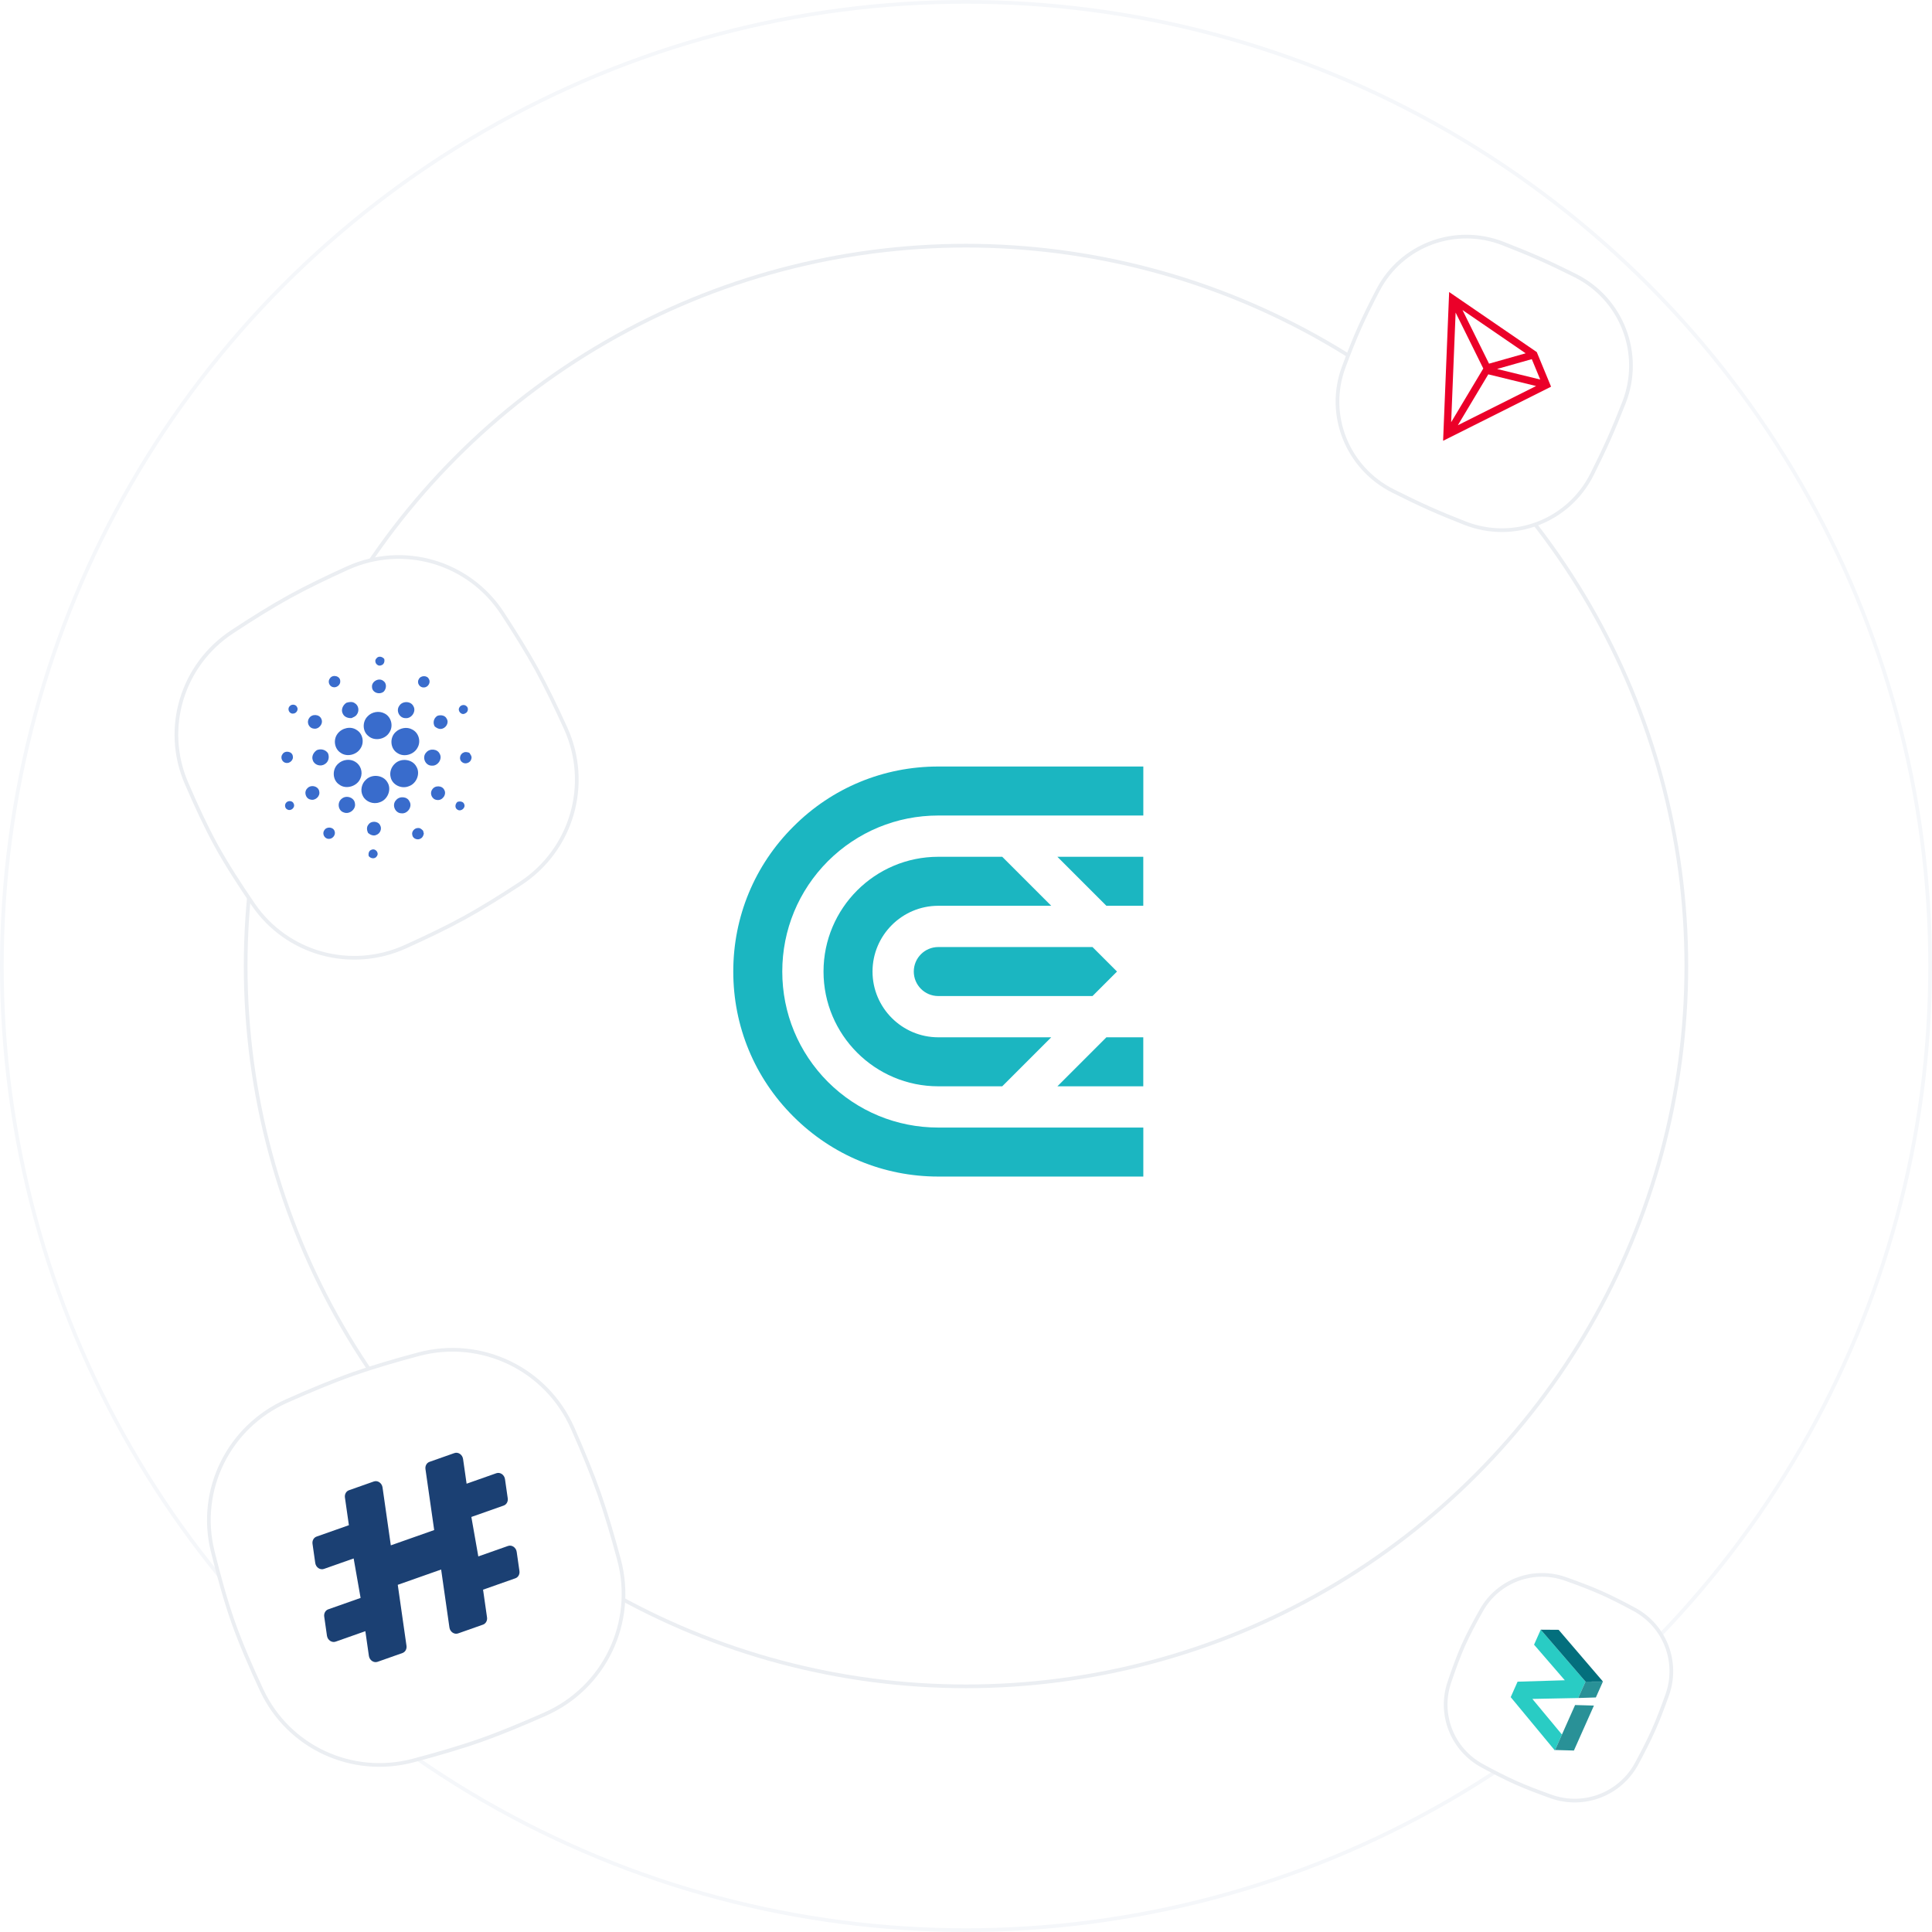 <svg width="523" height="523" viewBox="0 0 523 523" fill="none" xmlns="http://www.w3.org/2000/svg">
<g clip-path="url(#clip0_2431_16902)">
<circle cx="261.5" cy="261.5" r="195" stroke="#EBEEF2"/>
<circle cx="261.5" cy="261.5" r="261" stroke="#F5F7FA"/>
<g filter="url(#filter0_d_2431_16902)">
<circle cx="261.5" cy="261.5" r="127.5" fill="white"/>
</g>
<path d="M253.999 269.633H295.746L302.379 263.001L295.746 256.369H253.999C250.334 256.369 247.367 259.336 247.367 263.001C247.367 266.666 250.334 269.633 253.999 269.633Z" fill="#1BB6C1"/>
<path d="M253.996 231.934C236.857 231.934 222.93 245.861 222.93 263C222.93 280.139 236.857 294.066 253.996 294.066H271.309L284.573 280.802H253.996C244.187 280.802 236.194 272.809 236.194 263C236.194 253.192 244.187 245.198 253.996 245.198H284.573L271.309 231.934H253.996Z" fill="#1BB6C1"/>
<path d="M309.489 294.066V280.802H299.506L286.242 294.066H309.489Z" fill="#1BB6C1"/>
<path d="M214.766 223.765C204.259 234.237 198.5 248.164 198.5 262.999C198.5 277.834 204.259 291.761 214.766 302.233C225.238 312.705 239.2 318.499 254 318.499H309.5V305.235H254C242.725 305.235 232.114 300.837 224.121 292.878C216.162 284.885 211.764 274.274 211.764 262.999C211.764 251.724 216.162 241.113 224.121 233.12C232.114 225.161 242.725 220.763 254 220.763H309.5V207.499H254C239.165 207.499 225.238 213.258 214.766 223.765Z" fill="#1BB6C1"/>
<path d="M299.506 245.198H309.489V231.934H286.242L299.506 245.198Z" fill="#1BB6C1"/>
<g filter="url(#filter1_d_2431_16902)">
<path d="M62.837 37.703C68.119 34.221 73.605 30.789 78.43 28.135C83.032 25.604 88.553 22.945 94.059 20.452C109.173 13.607 126.896 18.776 135.988 32.656C139.373 37.824 142.691 43.155 145.279 47.861C147.859 52.552 150.575 58.188 153.12 63.796C159.987 78.932 154.83 96.694 140.931 105.809C135.757 109.201 130.433 112.519 125.761 115.089C121.005 117.705 115.301 120.438 109.662 122.976C94.934 129.605 77.679 124.847 68.558 111.524C64.88 106.153 61.265 100.536 58.533 95.57C55.811 90.62 53.013 84.581 50.452 78.617C44.072 63.754 49.326 46.606 62.837 37.703Z" fill="white" stroke="#EBEEF2"/>
<path d="M89.329 50.273C90.107 49.144 92.106 49.672 92.103 51.019C92.234 52.043 91.101 52.958 90.106 52.669C89.087 52.428 88.639 51.089 89.329 50.273ZM78.434 57.826C78.944 57.209 80.087 57.33 80.397 58.05C80.874 58.755 80.231 59.821 79.371 59.834C78.31 59.99 77.653 58.559 78.434 57.826ZM103.175 46.769C102.09 47.212 101.081 45.758 101.892 44.907C102.457 44.131 103.524 44.417 104.017 45.05C104.184 45.731 103.966 46.558 103.175 46.769ZM83.665 61.111C84.391 59.847 86.491 59.98 86.994 61.291C87.614 62.553 86.307 64.201 84.89 63.896C83.604 63.752 82.919 62.175 83.665 61.111ZM100.707 52.656C100.53 51.181 102.482 50.06 103.682 50.93C104.732 51.543 104.681 53.045 103.877 53.893C102.712 54.836 100.745 54.167 100.707 52.656ZM92.807 59.892C92.226 58.86 92.783 57.547 93.769 56.913C94.521 56.67 95.415 56.542 96.069 57.041C97.113 57.652 97.32 59.171 96.567 60.129C96.252 60.618 95.671 60.819 95.166 61.06C94.225 61.118 93.215 60.772 92.807 59.892ZM76.455 70.853C77.128 69.716 79.064 70.052 79.259 71.301C79.547 72.316 78.49 73.375 77.454 73.196C76.389 73.079 75.799 71.717 76.455 70.853ZM113.352 50.558C113.85 49.462 115.644 49.419 116.108 50.501C116.68 51.407 115.862 52.776 114.757 52.756C113.613 52.864 112.766 51.548 113.352 50.558ZM99.495 60.608C100.625 59.359 102.6 59.024 104.053 59.784C105.907 60.669 106.574 63.205 105.408 64.939C104.267 66.86 101.341 67.373 99.721 65.904C98.121 64.67 98.035 62.073 99.495 60.608ZM91.396 65.27C92.556 63.718 94.961 63.162 96.545 64.273C98.239 65.271 98.694 67.707 97.543 69.337C96.442 71.061 93.864 71.631 92.227 70.459C90.528 69.391 90.137 66.885 91.396 65.27ZM84.681 72.475C84.272 71.452 84.869 70.311 85.781 69.725C86.868 69.281 88.104 69.596 88.763 70.53C89.237 71.551 88.975 72.949 87.887 73.539C86.748 74.295 85.074 73.728 84.681 72.475ZM108.102 57.72C108.95 56.36 111.201 56.423 111.891 57.807C112.765 59.196 111.437 61.242 109.755 61.072C108.102 61.068 107.115 59.04 108.102 57.72ZM91.537 73.417C92.761 72.25 94.757 71.998 96.157 72.879C97.629 73.731 98.288 75.676 97.607 77.269C96.828 79.484 93.697 80.489 91.851 79.065C89.969 77.865 89.843 74.938 91.537 73.417ZM107.061 64.87C108.243 63.721 110.164 63.337 111.584 64.146C113.343 64.998 114.015 67.34 113.036 69.051C112.067 70.946 109.373 71.713 107.625 70.546C105.665 69.421 105.387 66.462 107.061 64.87ZM83.192 80.072C84.183 78.941 86.277 79.501 86.425 80.957C86.71 82.201 85.353 83.465 84.103 83.12C82.741 82.899 82.183 81.048 83.192 80.072ZM117.687 63.332C117.109 62.365 117.379 61.079 118.4 60.446C119.319 60.109 120.505 60.313 120.927 61.238C121.649 62.368 120.619 63.973 119.277 63.993C118.66 64.022 118.146 63.68 117.687 63.332ZM77.424 83.999C77.997 83.277 79.26 83.391 79.527 84.28C79.983 85.203 78.791 86.31 77.869 85.836C77.133 85.56 76.958 84.606 77.424 83.999ZM124.371 58.155C124.698 57.508 125.682 57.303 126.214 57.779C126.92 58.228 126.759 59.466 125.946 59.771C124.94 60.445 123.745 59.083 124.371 58.155ZM99.141 77.664C100.831 76.096 103.803 76.51 104.882 78.444C106.089 80.335 104.971 83.216 102.716 83.866C101.033 84.478 99.026 83.711 98.248 82.175C97.451 80.737 97.844 78.775 99.141 77.664ZM106.9 73.392C108.595 71.763 111.644 72.17 112.705 74.173C113.869 76.041 112.783 78.827 110.609 79.525C108.634 80.312 106.196 79.109 105.763 77.1C105.392 75.806 105.876 74.322 106.9 73.392ZM92.594 82.816C93.846 81.833 95.948 82.601 96.082 84.165C96.412 85.729 94.585 87.207 93.087 86.605C91.458 86.132 91.186 83.779 92.594 82.816ZM115.386 70.358C116.341 69.188 118.409 69.381 119.02 70.715C119.845 72.098 118.52 74.093 116.867 73.93C115.101 73.939 114.152 71.627 115.386 70.358ZM125.123 72.997C124.169 72.4 124.414 70.778 125.496 70.39C125.987 70.11 126.539 70.295 127.029 70.435C127.375 70.91 127.82 71.459 127.595 72.095C127.398 73.153 125.928 73.69 125.123 72.997ZM87.776 91.448C88.378 90.341 90.204 90.493 90.57 91.654C90.968 92.639 90.048 93.834 88.962 93.748C87.844 93.742 87.129 92.369 87.776 91.448ZM107.205 83.283C108.138 82.097 110.249 82.264 110.843 83.617C111.717 84.992 110.342 87.033 108.681 86.832C106.956 86.824 105.987 84.541 107.205 83.283ZM99.749 89.87C100.497 88.775 102.387 88.916 102.906 90.084C103.441 90.983 102.941 92.275 101.927 92.657C101.14 93.069 100.263 92.677 99.662 92.176C99.292 91.473 99.163 90.534 99.749 89.87ZM116.988 80.41C117.705 79.191 119.721 79.267 120.276 80.516C120.989 81.748 119.717 83.489 118.274 83.215C116.96 83.102 116.228 81.493 116.988 80.41ZM123.903 85.888C123.049 85.459 123.15 84.32 123.834 83.739C124.519 83.52 125.42 83.608 125.67 84.37C126.093 85.354 124.83 86.422 123.903 85.888ZM99.789 98.369C99.677 97.719 99.836 96.924 100.583 96.698C101.596 96.228 102.663 97.483 102.049 98.389C101.555 99.309 100.289 99.117 99.789 98.369ZM111.609 92.686C111.351 91.774 112.223 90.782 113.177 90.817C113.759 90.752 114.178 91.187 114.538 91.553C114.598 91.815 114.664 92.073 114.731 92.331C114.622 92.827 114.428 93.37 113.932 93.627C113.08 94.229 111.717 93.692 111.609 92.686Z" fill="#396CCC"/>
</g>
<path d="M77.618 379.249C83.745 376.522 90.077 373.881 95.583 371.94C100.834 370.089 107.069 368.263 113.259 366.608C130.263 362.06 147.918 370.538 155.031 386.64C157.678 392.631 160.226 398.781 162.119 404.152C164.006 409.505 165.872 415.869 167.563 422.175C172.13 439.206 163.657 456.903 147.531 464.037C141.533 466.691 135.39 469.24 130.059 471.119C124.632 473.032 118.193 474.904 111.856 476.583C95.294 480.972 78.057 473.005 70.816 457.481C67.899 451.227 65.089 444.727 63.092 439.059C61.1 433.41 59.218 426.609 57.572 419.929C53.467 403.267 61.935 386.229 77.618 379.249Z" fill="white" stroke="#EBEEF2"/>
<path d="M102.214 449.855L108.941 447.483C109.707 447.213 110.164 446.396 110.038 445.518L107.677 429.017L119.417 424.878L121.661 440.564C121.831 441.755 122.976 442.536 124.016 442.169L130.743 439.798C131.509 439.528 131.966 438.71 131.84 437.833L130.767 430.333L139.518 427.249C140.284 426.979 140.74 426.161 140.615 425.284L139.873 420.102C139.703 418.911 138.559 418.131 137.518 418.498L129.48 421.331L127.598 410.647L136.349 407.562C137.115 407.292 137.572 406.474 137.446 405.597L136.705 400.416C136.534 399.225 135.39 398.444 134.35 398.811L126.311 401.645L125.355 394.961C125.184 393.77 124.039 392.989 122.999 393.356L116.272 395.727C115.506 395.997 115.05 396.815 115.175 397.692L117.536 414.194L105.796 418.332L103.553 402.646C103.382 401.455 102.237 400.675 101.197 401.041L94.47 403.413C93.704 403.682 93.248 404.5 93.373 405.378L94.446 412.877L85.695 415.962C84.93 416.232 84.473 417.05 84.599 417.927L85.34 423.108C85.51 424.299 86.655 425.079 87.695 424.713L95.734 421.879L97.615 432.564L88.864 435.649C88.098 435.918 87.642 436.736 87.767 437.614L88.508 442.794C88.679 443.986 89.824 444.766 90.864 444.4L98.903 441.566L99.859 448.249C100.029 449.441 101.174 450.221 102.214 449.855Z" fill="#1B4073"/>
<path d="M406.88 65.927C410.488 67.334 414.038 68.782 417.115 70.152C419.99 71.432 423.193 72.974 426.423 74.59C439.086 80.927 444.783 95.814 439.61 108.996C438.251 112.458 436.86 115.851 435.542 118.81C434.224 121.77 432.634 125.074 430.97 128.4C424.635 141.065 409.76 146.793 396.578 141.623C393.215 140.304 389.927 138.955 387.051 137.675C383.975 136.305 380.523 134.636 377.064 132.896C364.713 126.683 358.936 112.298 363.755 99.348C365.148 95.604 366.606 91.919 368.019 88.747C369.431 85.575 371.194 82.025 373.044 78.485C379.443 66.239 393.999 60.906 406.88 65.927Z" fill="white" stroke="#EBEEF2"/>
<path d="M416.013 95.312L392.289 79.052L390.653 119.325L419.879 104.676L416.013 95.312ZM414.664 97.222L416.944 102.739L405.261 99.883L414.664 97.222ZM403.088 98.446L395.9 83.922L412.999 95.641L403.088 98.446ZM401.531 99.756L392.835 114.29L394.041 84.618L401.531 99.756ZM402.888 101.337L415.825 104.499L394.644 115.115L402.888 101.337Z" fill="#EB0029"/>
<path d="M423.789 427.421C427.208 428.627 430.673 429.941 433.551 431.223C436.296 432.445 439.42 434.043 442.466 435.693C450.741 440.176 454.482 449.956 451.327 458.824C450.14 462.161 448.857 465.52 447.607 468.327C446.361 471.125 444.73 474.315 443.051 477.42C438.566 485.713 428.772 489.473 419.886 486.317C416.545 485.13 413.188 483.85 410.402 482.609C407.565 481.346 404.344 479.69 401.231 477.995C393.185 473.612 389.42 464.185 392.313 455.496C393.491 451.957 394.802 448.364 396.12 445.404C397.434 442.452 399.219 439.087 401.055 435.852C405.583 427.874 415.132 424.368 423.789 427.421Z" fill="white" stroke="#EBEEF2"/>
<path d="M415.276 445.222L417.082 441.166L429.205 455.221L427.229 459.659L414.815 459.904L422.826 469.547L420.907 473.858L408.954 459.421L410.817 455.238L423.597 454.851L415.276 445.222Z" fill="#29CCC4"/>
<path d="M421.928 441.197L417.081 441.165L429.203 455.221L433.924 455.196L421.928 441.197Z" fill="#036F7D"/>
<path d="M427.228 459.658L429.204 455.221L433.907 455.236L432.005 459.507L427.228 459.658Z" fill="#299197"/>
<path d="M431.482 461.704L426.382 461.56L420.963 473.731L426.064 473.875L431.482 461.704Z" fill="#299197"/>
</g>
<defs>
<filter id="filter0_d_2431_16902" x="54" y="86" width="415" height="415" filterUnits="userSpaceOnUse" color-interpolation-filters="sRGB">
<feFlood flood-opacity="0" result="BackgroundImageFix"/>
<feColorMatrix in="SourceAlpha" type="matrix" values="0 0 0 0 0 0 0 0 0 0 0 0 0 0 0 0 0 0 127 0" result="hardAlpha"/>
<feOffset dy="32"/>
<feGaussianBlur stdDeviation="40"/>
<feColorMatrix type="matrix" values="0 0 0 0 0.149 0 0 0 0 0.216 0 0 0 0 0.298 0 0 0 0.05 0"/>
<feBlend mode="normal" in2="BackgroundImageFix" result="effect1_dropShadow_2431_16902"/>
<feBlend mode="normal" in="SourceGraphic" in2="effect1_dropShadow_2431_16902" result="shape"/>
</filter>
<filter id="filter1_d_2431_16902" x="-299.333" y="-196.19" width="802.479" height="802.479" filterUnits="userSpaceOnUse" color-interpolation-filters="sRGB">
<feFlood flood-opacity="0" result="BackgroundImageFix"/>
<feColorMatrix in="SourceAlpha" type="matrix" values="0 0 0 0 0 0 0 0 0 0 0 0 0 0 0 0 0 0 127 0" result="hardAlpha"/>
<feOffset dy="133.333"/>
<feGaussianBlur stdDeviation="166.667"/>
<feColorMatrix type="matrix" values="0 0 0 0 0.149 0 0 0 0 0.216 0 0 0 0 0.298 0 0 0 0.05 0"/>
<feBlend mode="normal" in2="BackgroundImageFix" result="effect1_dropShadow_2431_16902"/>
<feBlend mode="normal" in="SourceGraphic" in2="effect1_dropShadow_2431_16902" result="shape"/>
</filter>
<clipPath id="clip0_2431_16902">
<rect width="523" height="523" fill="white"/>
</clipPath>
</defs>
</svg>
